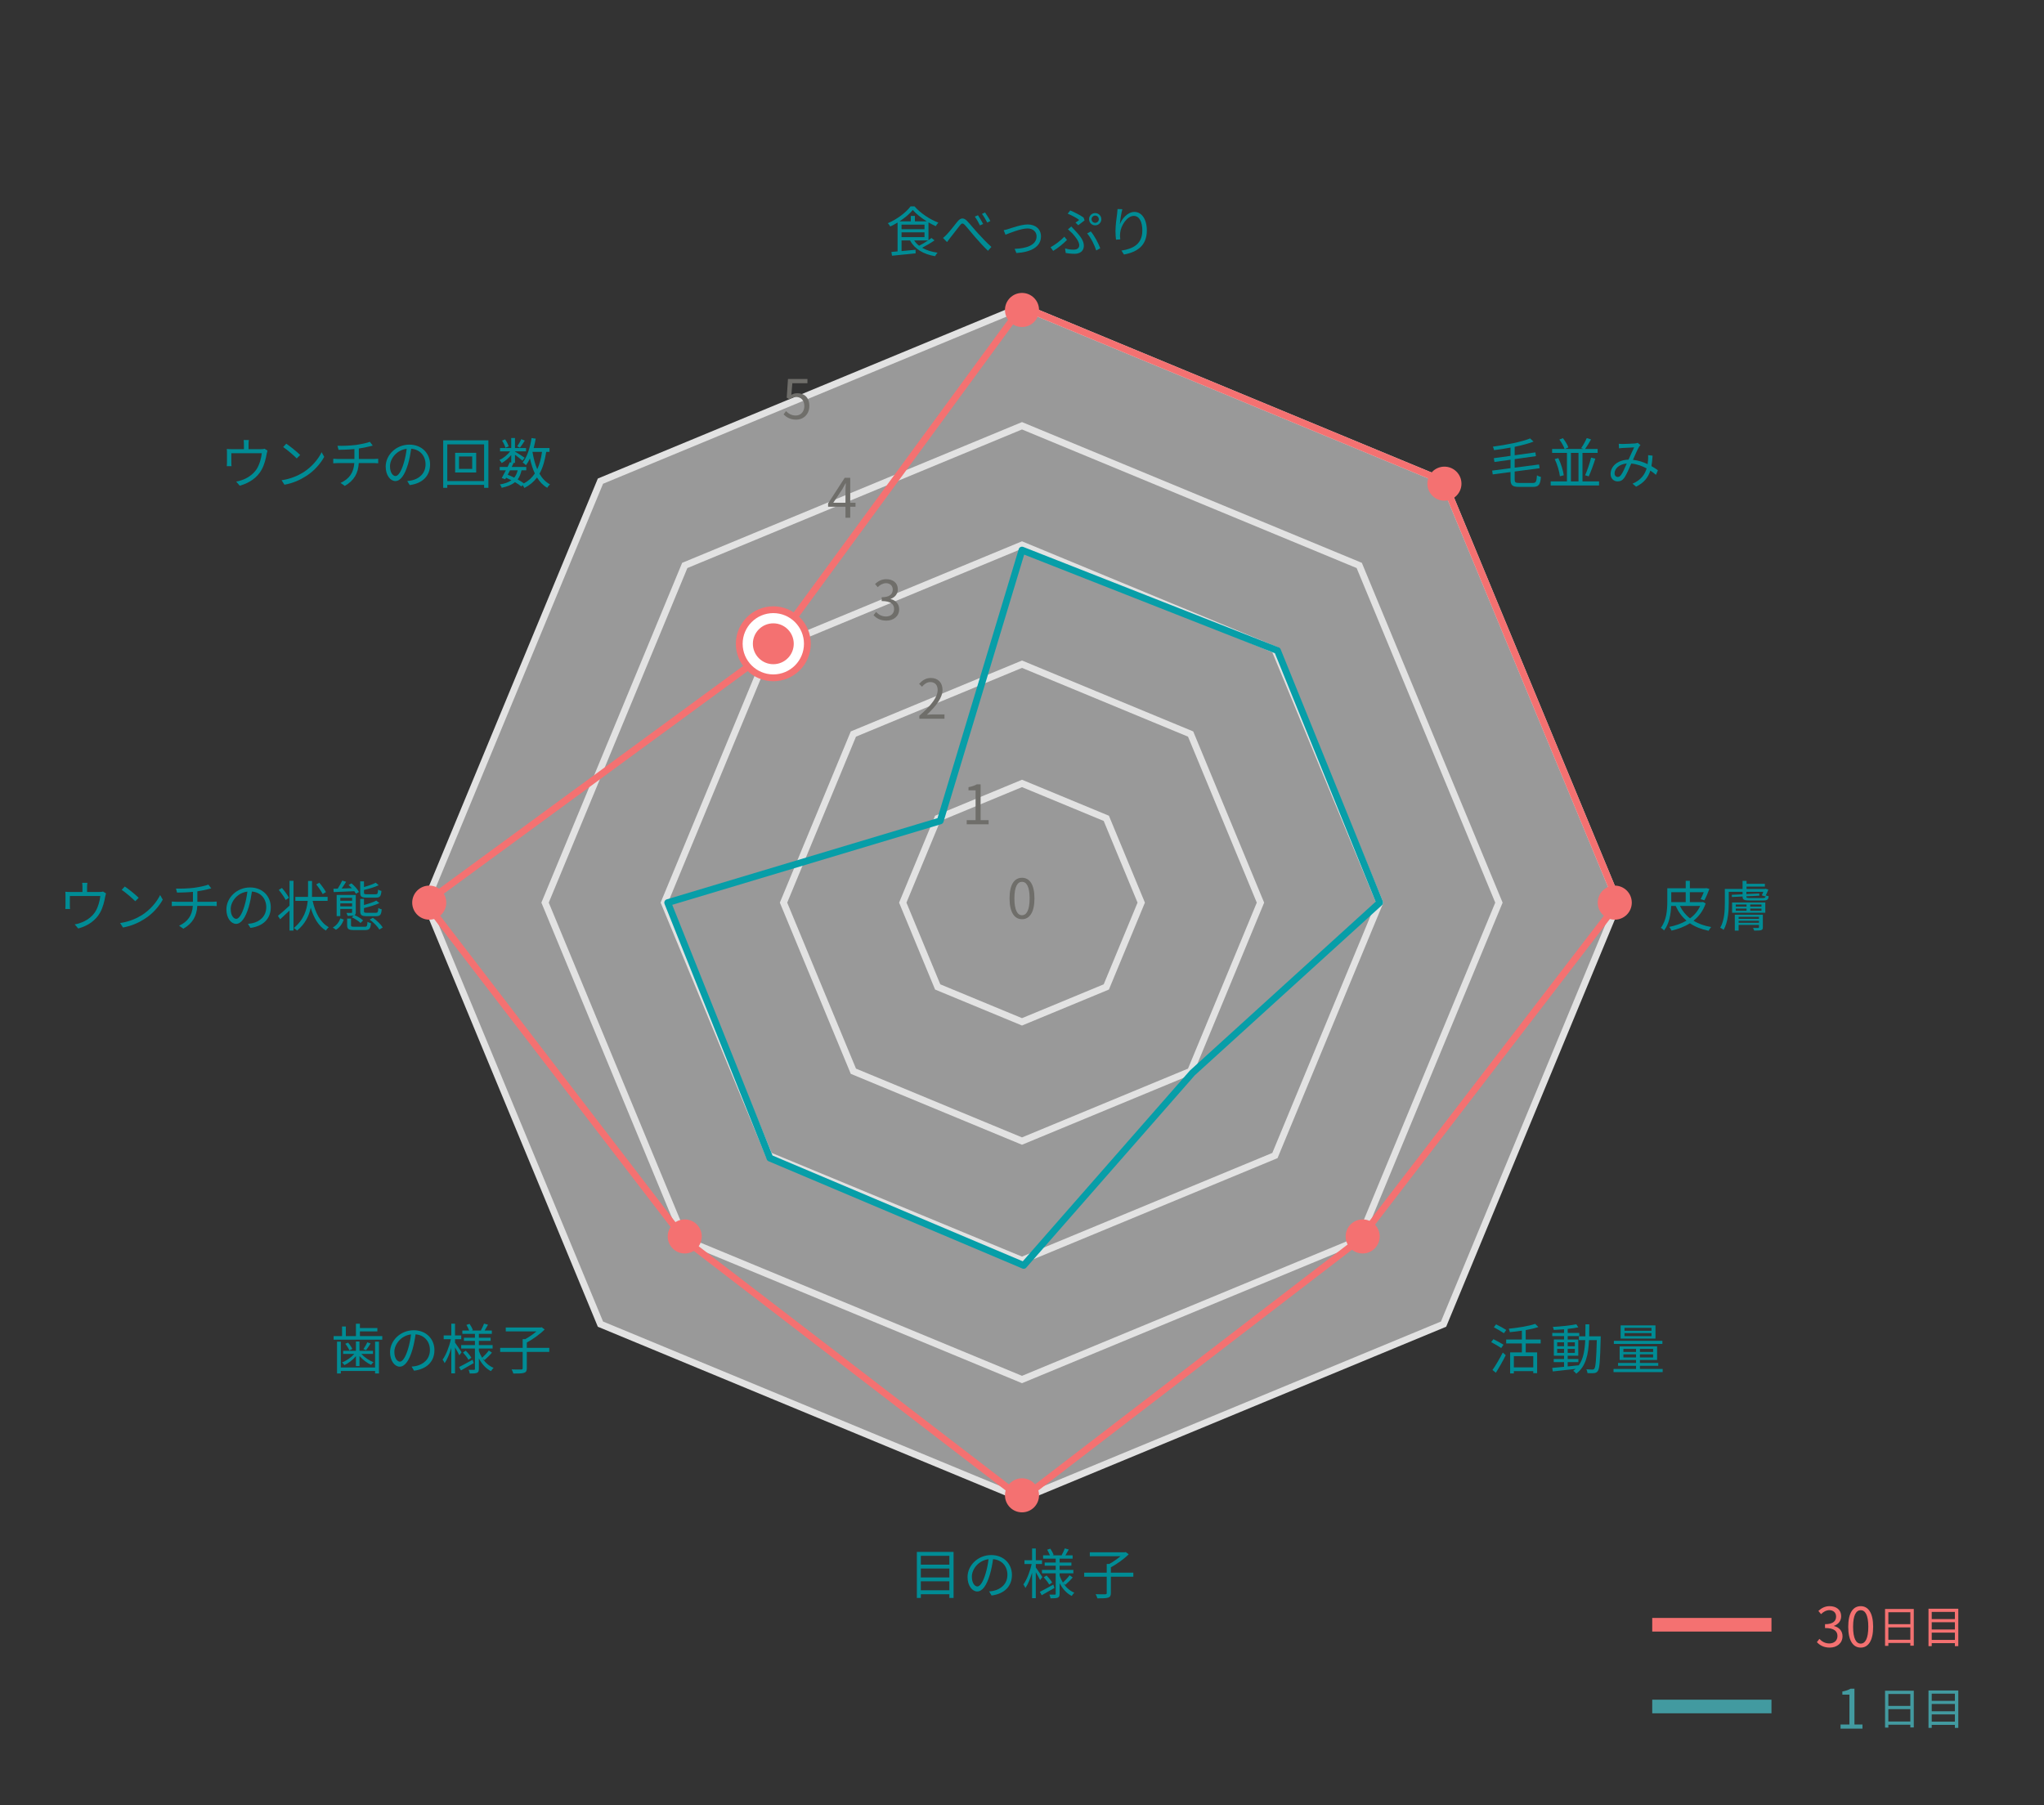 <?xml version="1.0" encoding="utf-8"?>
<!-- Generator: Adobe Illustrator 21.0.2, SVG Export Plug-In . SVG Version: 6.00 Build 0)  -->
<svg version="1.1" xmlns="http://www.w3.org/2000/svg" xmlns:xlink="http://www.w3.org/1999/xlink" x="0px" y="0px"
	 viewBox="0 0 600 530" style="enable-background:new 0 0 600 530;" xml:space="preserve">
<rect x="0" y="0" width="600" height="530" fill="#333333" stroke="none"/>
<style type="text/css">
	.st0{opacity:0.5;}
	.st1{fill:#FFFFFF;}
	.st2{fill:#E2E2E2;}
	.st3{fill:#f47171;}
	.st4{fill:#429AA0;}
	.st5{fill:#079ea8;}
	.st6{fill:#008c95;}
	.st7{fill:#6F6E6A;}
</style>
<g id="白透過">
	<g class="st0">
		<polygon class="st1" points="176.256,141.256 125,265 176.256,388.744 300,440 423.744,388.744 475,265 423.744,141.256 300,90 		
			"/>
	</g>
</g>
<g id="罫線">
	<g>
		<g>
			<path class="st2" d="M300,441.082l-0.383-0.158L175.49,389.51l-0.158-0.383L123.918,265l0.158-0.383l51.414-124.126L300,88.917
				l124.51,51.574L476.082,265l-0.158,0.383L424.51,389.51l-0.383,0.158L300,441.082z M177.021,387.979L300,438.918l122.979-50.939
				L473.918,265l-50.939-122.979L300,91.083l-122.979,50.939L126.082,265L177.021,387.979z"/>
		</g>
		<g>
			<path class="st2" d="M300,301.082l-25.515-10.567L263.918,265l10.567-25.514L300,228.917l25.515,10.569L336.082,265
				l-10.567,25.515L300,301.082z M276.017,288.983L300,298.918l23.983-9.935L333.918,265l-9.935-23.983L300,231.083l-23.983,9.934
				L266.082,265L276.017,288.983z"/>
		</g>
		<g>
			<path class="st2" d="M300,336.082l-50.263-20.819L228.918,265l20.819-50.263L300,193.917l50.263,20.82L371.082,265
				l-20.819,50.263L300,336.082z M251.269,313.731L300,333.918l48.731-20.187L368.918,265l-20.187-48.732L300,196.083
				l-48.731,20.185L231.082,265L251.269,313.731z"/>
		</g>
		<g>
			<path class="st2" d="M300,371.082l-0.383-0.158l-74.629-30.912l-0.158-0.383L193.918,265l0.158-0.383l30.912-74.628L300,158.917
				l75.012,31.071L406.082,265l-0.158,0.383l-30.912,74.629l-0.383,0.158L300,371.082z M226.52,338.48L300,368.918l73.48-30.438
				L403.918,265l-30.438-73.481L300,161.083l-73.48,30.437L196.082,265L226.52,338.48z"/>
		</g>
		<g>
			<path class="st2" d="M300,406.082l-0.383-0.158l-99.378-41.163l-0.158-0.383L158.918,265l0.158-0.383l41.163-99.378l0.383-0.158
				L300,123.917l99.761,41.322l0.158,0.383L441.082,265l-0.158,0.383l-41.163,99.378l-0.383,0.158L300,406.082z M201.771,363.229
				L300,403.918l98.229-40.688L438.918,265l-40.688-98.23L300,126.083l-98.229,40.688L161.082,265L201.771,363.229z"/>
		</g>
	</g>
</g>
<g id="凡例">
	<g>
		<rect x="485" y="475" class="st3" width="35" height="4"/>
	</g>
	<g>
		<path class="st3" d="M533.334,482.107l0.736-0.961c0.688,0.721,1.585,1.346,2.914,1.346c1.393,0,2.385-0.833,2.385-2.178
			c0-1.408-0.945-2.353-3.65-2.353v-1.12c2.418,0,3.25-0.977,3.25-2.241c0-1.137-0.769-1.856-1.984-1.89
			c-0.945,0.033-1.777,0.513-2.434,1.169l-0.784-0.929c0.88-0.816,1.921-1.408,3.281-1.408c1.969,0,3.409,1.057,3.409,2.945
			c0,1.425-0.848,2.369-2.097,2.833v0.064c1.393,0.319,2.497,1.376,2.497,2.978c0,2.096-1.681,3.345-3.762,3.345
			C535.255,483.708,534.103,482.939,533.334,482.107z"/>
		<path class="st3" d="M542.534,477.594c0-4.082,1.425-6.051,3.665-6.051c2.226,0,3.65,1.984,3.65,6.051
			c0,4.082-1.425,6.114-3.65,6.114C543.959,483.708,542.534,481.676,542.534,477.594z M548.425,477.594
			c0-3.426-0.896-4.866-2.226-4.866c-1.344,0-2.24,1.44-2.24,4.866c0,3.457,0.896,4.945,2.24,4.945
			C547.528,482.539,548.425,481.051,548.425,477.594z"/>
		<path class="st3" d="M561.777,472.375v10.777h-1.014v-0.793h-6.449v0.846h-0.975v-10.83H561.777z M554.314,473.324v3.51h6.449
			v-3.51H554.314z M560.764,481.41v-3.627h-6.449v3.627H560.764z"/>
		<path class="st3" d="M574.842,472.297v10.986h-1v-0.885h-6.8v0.885h-0.948v-10.986H574.842z M567.042,473.233v2.106h6.8v-2.106
			H567.042z M567.042,476.263v2.132h6.8v-2.132H567.042z M573.842,481.449v-2.131h-6.8v2.131H573.842z"/>
	</g>
	<g>
		<rect x="485" y="499" class="st4" width="35" height="4"/>
	</g>
	<g>
		<path class="st4" d="M540.279,506.283h2.608v-8.756h-2.081V496.6c1.041-0.191,1.793-0.465,2.434-0.832h1.12v10.516h2.353v1.217
			h-6.434V506.283z"/>
		<path class="st4" d="M561.777,496.375v10.777h-1.014v-0.793h-6.449v0.846h-0.975v-10.83H561.777z M554.314,497.324v3.51h6.449
			v-3.51H554.314z M560.764,505.41v-3.627h-6.449v3.627H560.764z"/>
		<path class="st4" d="M574.842,496.297v10.986h-1v-0.885h-6.8v0.885h-0.948v-10.986H574.842z M567.042,497.233v2.106h6.8v-2.106
			H567.042z M567.042,500.263v2.132h6.8v-2.132H567.042z M573.842,505.449v-2.131h-6.8v2.131H573.842z"/>
	</g>
</g>
<g id="_x31_days">
	<g>
		<path class="st5" d="M300.5,372.5c-0.131,0-0.264-0.025-0.39-0.079l-74.5-31.5c-0.246-0.104-0.439-0.302-0.539-0.55l-30-75
			c-0.104-0.261-0.094-0.553,0.028-0.806c0.122-0.252,0.344-0.442,0.613-0.523l79.485-23.845l23.845-78.986
			c0.08-0.268,0.27-0.489,0.521-0.611c0.252-0.121,0.543-0.132,0.803-0.031l75,29.5c0.255,0.101,0.458,0.301,0.561,0.555l30,74
			c0.157,0.388,0.056,0.833-0.254,1.115l-54.958,49.962l-49.463,56.457C301.058,372.381,300.782,372.5,300.5,372.5z
			 M226.773,339.241l73.45,31.057l49.024-55.957c0.024-0.028,0.051-0.056,0.079-0.081l54.484-49.53l-29.577-72.956l-73.591-28.946
			l-23.687,78.461c-0.097,0.321-0.349,0.572-0.67,0.669l-78.952,23.686L226.773,339.241z M276,241h0.01H276z"/>
	</g>
</g>
<g id="_x33_0days">
	<g>
		<path class="st3" d="M300,441.261l-99.793-76.651l-76.623-99.812l101.7-74.513l74.373-101.509l124.853,51.715l51.635,124.66
			l-76.535,99.642L300,441.261z M201.713,363.287L300,438.739l98.287-75.452l75.568-98.438l-50.877-122.828L300.343,91.224
			l-73.627,100.491l-0.125,0.091l-100.175,73.396L201.713,363.287z"/>
	</g>
</g>
<g id="text">
	<g>
		<path class="st6" d="M274.326,70.559c-1.072,0.769-2.449,1.569-3.65,2.177c1.232,0.72,2.77,1.201,4.53,1.457
			c-0.256,0.24-0.56,0.721-0.72,1.024c-3.441-0.592-5.986-2.081-7.348-4.625h-2.496v3.121l4.113-0.384l0.016,1.057
			c-2.497,0.272-5.105,0.528-6.931,0.688l-0.177-1.104c0.529-0.048,1.137-0.096,1.81-0.16V65.34
			c-0.688,0.432-1.425,0.816-2.146,1.153c-0.144-0.272-0.447-0.705-0.704-0.96c2.705-1.168,5.378-3.169,6.659-4.946h1.168
			c1.745,2.001,4.514,3.842,6.995,4.77c-0.272,0.288-0.56,0.72-0.769,1.041c-0.688-0.304-1.408-0.688-2.129-1.104v5.218
			c0.32-0.224,0.625-0.448,0.881-0.641L274.326,70.559z M272.021,64.972c-1.586-0.992-3.09-2.177-4.082-3.313
			c-0.881,1.072-2.289,2.273-3.874,3.313h3.298v-1.584h1.2v1.584H272.021z M264.643,67.293h6.738v-1.345h-6.738V67.293z
			 M264.643,69.614h6.738v-1.409h-6.738V69.614z M268.34,70.591c0.384,0.592,0.863,1.104,1.456,1.552
			c0.833-0.416,1.809-0.992,2.625-1.552H268.34z"/>
		<path class="st6" d="M277.953,68.798c0.848-0.848,2.192-2.657,3.105-3.762c0.912-1.088,1.776-1.232,2.816-0.176
			c0.929,0.96,2.178,2.545,3.201,3.633c0.961,1.057,2.514,2.721,3.938,4.002l-1.008,1.136c-1.201-1.136-2.657-2.769-3.746-4.001
			c-1.023-1.168-2.225-2.705-2.977-3.505c-0.672-0.721-0.977-0.625-1.505,0.048c-0.736,0.928-2.065,2.673-2.849,3.649
			c-0.336,0.416-0.689,0.928-0.945,1.249l-1.168-1.216C277.201,69.566,277.537,69.246,277.953,68.798z M288.598,65.757l-0.945,0.416
			c-0.4-0.833-0.96-1.841-1.504-2.577l0.928-0.4C287.477,63.788,288.213,64.988,288.598,65.757z M290.71,64.892l-0.913,0.448
			c-0.432-0.848-1.008-1.825-1.552-2.545l0.896-0.416C289.558,62.939,290.342,64.14,290.71,64.892z"/>
		<path class="st6" d="M296.098,67.197c1.137-0.352,3.729-1.296,5.602-1.296c2.242,0,3.874,1.344,3.874,3.505
			c0,3.057-2.944,4.626-7.219,4.882l-0.513-1.232c3.426-0.112,6.436-1.072,6.436-3.666c0-1.345-1.057-2.321-2.674-2.321
			c-1.969,0-5.426,1.44-6.45,1.841l-0.528-1.329C295.09,67.501,295.617,67.357,296.098,67.197z"/>
		<path class="st6" d="M309.152,73.664l-0.768-1.073c1.312-0.704,3.152-2.113,4.049-3.105l0.769,0.96
			C312.273,71.407,310.689,72.751,309.152,73.664z M312.643,72.928c0.815,0.24,1.568,0.368,2.561,0.368
			c0.736,0,1.601-0.288,1.601-1.312c0-1.073-1.169-2.529-2.033-3.474c-0.353-0.352-0.832-0.8-1.28-1.185l0.977-0.832
			c0.384,0.4,0.784,0.832,1.152,1.232c1.488,1.553,2.529,2.961,2.529,4.386c0,1.953-1.585,2.401-2.737,2.401
			c-1.009,0-1.873-0.112-2.577-0.24L312.643,72.928z M315.699,65.356c0.416-0.256,0.864-0.592,1.088-0.784
			c-0.688-0.561-2.16-1.345-3.377-1.841l0.752-0.944c1.217,0.512,2.961,1.376,3.906,2.081l0.304,0.833
			c-0.384,0.32-1.28,1.008-1.856,1.425L315.699,65.356z M321.781,73.536c-0.447-1.504-1.568-3.761-2.656-5.01l1.072-0.576
			c1.088,1.28,2.272,3.537,2.769,4.946L321.781,73.536z M321.478,62.555c0.992,0,1.809,0.8,1.809,1.809
			c0,0.992-0.816,1.792-1.809,1.792c-0.993,0-1.793-0.8-1.793-1.792C319.685,63.355,320.484,62.555,321.478,62.555z M321.478,65.42
			c0.593,0,1.072-0.48,1.072-1.056c0-0.592-0.479-1.073-1.072-1.073c-0.576,0-1.057,0.48-1.057,1.073
			C320.421,64.94,320.901,65.42,321.478,65.42z"/>
		<path class="st6" d="M329.458,61.419c-0.336,1.168-0.64,3.297-0.736,4.402c0.624-1.633,2.289-3.602,4.29-3.602
			c2.112,0,3.634,2.113,3.634,5.442c0,4.401-2.77,6.338-6.707,7.059l-0.753-1.152c3.441-0.528,6.131-1.905,6.131-5.891
			c0-2.497-0.832-4.29-2.513-4.29c-1.969,0-3.794,2.865-3.985,4.946c-0.08,0.608-0.08,1.153,0.031,1.937l-1.248,0.096
			c-0.08-0.592-0.16-1.489-0.16-2.513c0-1.504,0.288-3.842,0.48-5.122c0.064-0.496,0.111-0.977,0.128-1.36L329.458,61.419z"/>
	</g>
	<g>
		<path class="st6" d="M78.518,132.284c-0.08,0.24-0.176,0.656-0.24,0.96c-0.208,1.28-0.672,3.281-1.568,4.802
			c-1.201,2.113-3.41,3.746-6.339,4.546l-1.04-1.201c0.544-0.08,1.152-0.256,1.664-0.448c1.602-0.512,3.361-1.696,4.338-3.217
			c0.865-1.36,1.377-3.297,1.521-4.674h-8.948v2.865c0,0.288,0.017,0.705,0.063,0.944h-1.393c0.033-0.272,0.049-0.704,0.049-1.008
			v-2.817c0-0.336,0-0.88-0.049-1.232c0.465,0.048,0.93,0.064,1.489,0.064h3.538v-1.488c0-0.336-0.017-0.705-0.08-1.201h1.536
			c-0.08,0.496-0.097,0.864-0.097,1.201v1.488h3.586c0.592,0,0.896-0.048,1.104-0.128L78.518,132.284z"/>
		<path class="st6" d="M89.06,138.655c2.465-1.553,4.417-3.922,5.347-5.891l0.768,1.361c-1.104,2-2.961,4.178-5.378,5.682
			c-1.601,1.024-3.618,2.001-6.29,2.497l-0.85-1.312C85.458,140.575,87.539,139.599,89.06,138.655z M88.115,133.581l-1.009,1.008
			c-0.8-0.832-2.801-2.545-3.985-3.345l0.912-0.977C85.17,131.02,87.219,132.684,88.115,133.581z"/>
		<path class="st6" d="M109.75,134.749c0.352,0,0.928-0.032,1.264-0.064v1.329c-0.352-0.032-0.832-0.064-1.232-0.064h-4.466
			c-0.176,2.993-1.345,5.106-4.098,6.707l-1.249-0.88c2.514-1.168,3.842-2.961,4.034-5.826h-4.754c-0.513,0-1.057,0.032-1.425,0.064
			v-1.329c0.353,0.032,0.912,0.064,1.393,0.064h4.818v-2.913c-1.617,0.16-3.426,0.208-4.658,0.224l-0.32-1.185
			c1.217,0.048,3.65-0.016,5.379-0.24c1.456-0.208,3.345-0.592,4.129-0.928l0.849,1.104l-0.912,0.24
			c-0.784,0.208-2.017,0.448-3.169,0.624v3.073H109.75z"/>
		<path class="st6" d="M119.539,141.216c0.496-0.032,0.977-0.112,1.36-0.192c2.032-0.448,4.018-1.953,4.018-4.69
			c0-2.401-1.521-4.37-4.21-4.594c-0.207,1.473-0.512,3.073-0.943,4.562c-0.977,3.249-2.242,4.93-3.715,4.93
			c-1.408,0-2.832-1.632-2.832-4.242c0-3.441,3.072-6.45,6.946-6.45c3.714,0,6.083,2.625,6.083,5.826c0,3.33-2.193,5.554-5.971,6.05
			L119.539,141.216z M118.498,136.03c0.4-1.312,0.705-2.817,0.881-4.274c-3.041,0.384-4.898,2.993-4.898,5.122
			c0,2.001,0.929,2.881,1.617,2.881C116.802,139.759,117.682,138.703,118.498,136.03z"/>
		<path class="st6" d="M143.365,129.275v13.941h-1.264v-0.864h-10.805v0.864h-1.201v-13.941H143.365z M142.102,141.231v-10.772
			h-10.805v10.772H142.102z M139.78,132.94v5.778h-6.179v-5.778H139.78z M138.611,134.013h-3.873v3.649h3.873V134.013z"/>
		<path class="st6" d="M160.342,132.652c-0.4,2.593-1.008,4.706-1.984,6.418c0.8,1.376,1.809,2.465,3.089,3.137
			c-0.272,0.224-0.656,0.688-0.816,1.008c-1.232-0.72-2.209-1.745-2.993-3.025c-0.944,1.249-2.145,2.273-3.713,3.073
			c-0.097-0.208-0.305-0.561-0.513-0.833l-0.368,0.384c-0.496-0.4-1.137-0.833-1.873-1.265c-0.928,0.769-2.193,1.296-3.905,1.665
			c-0.08-0.32-0.32-0.752-0.544-0.976c1.473-0.256,2.593-0.656,3.409-1.249c-0.513-0.256-1.04-0.512-1.569-0.736l-0.256,0.448
			l-1.024-0.368c0.353-0.608,0.784-1.425,1.217-2.257h-1.809v-0.993h2.305c0.24-0.48,0.464-0.944,0.656-1.376l0.416,0.096v-2.209
			c-0.8,0.944-1.825,1.825-2.801,2.353c-0.144-0.272-0.433-0.688-0.656-0.896c1.136-0.512,2.353-1.504,3.138-2.545h-2.962v-0.977
			h3.281v-2.929h1.104v2.929h3.25v0.977h-3.25v0.08c0.688,0.4,2.417,1.488,2.85,1.809l-0.656,0.848
			c-0.416-0.384-1.425-1.152-2.193-1.729v2.385h-0.688l0.271,0.064c-0.176,0.353-0.352,0.736-0.545,1.121h4.274v0.993h-1.393
			c-0.224,1.072-0.593,1.953-1.136,2.673c0.703,0.384,1.344,0.8,1.84,1.168c1.361-0.752,2.417-1.713,3.201-2.913
			c-0.607-1.296-1.072-2.785-1.44-4.418c-0.336,0.752-0.736,1.425-1.169,2.001c-0.176-0.224-0.688-0.625-0.96-0.816
			c1.345-1.681,2.177-4.354,2.609-7.171l1.216,0.176c-0.16,0.944-0.367,1.873-0.592,2.753h4.643v1.121H160.342z M148.369,131.452
			c-0.145-0.56-0.561-1.44-0.992-2.097l0.896-0.368c0.447,0.64,0.88,1.489,1.04,2.049L148.369,131.452z M149.713,138.079
			c-0.224,0.448-0.463,0.88-0.672,1.296c0.641,0.256,1.281,0.544,1.904,0.848c0.48-0.576,0.801-1.28,1.01-2.145H149.713z
			 M154.051,129.355c-0.464,0.736-1.008,1.537-1.424,2.065l-0.801-0.384c0.385-0.56,0.929-1.489,1.185-2.113L154.051,129.355z
			 M156.309,132.7c0.304,1.841,0.752,3.569,1.393,5.058c0.688-1.425,1.12-3.121,1.408-5.106h-2.785L156.309,132.7z"/>
	</g>
	<g>
		<path class="st6" d="M112.215,392.252v1.057H97.937v-1.057h2.465v-2.816h1.12v2.816h2.961v-3.633h1.169v1.264h5.122v0.992h-5.122
			v1.377H112.215z M110.102,393.885h1.137v9.348h-1.137v-0.736h-10.053v0.736h-1.12v-9.348h1.12v7.587h10.053V393.885z
			 M104.482,398.158c-0.928,1.089-2.209,2.081-3.393,2.625c-0.16-0.24-0.448-0.607-0.688-0.8c1.28-0.48,2.688-1.457,3.602-2.497
			h-3.281v-0.912h3.761v-2.737h1.041v2.737h3.97v0.912h-3.425c0.912,1.008,2.32,1.969,3.568,2.433
			c-0.24,0.192-0.544,0.561-0.704,0.784c-1.152-0.527-2.465-1.521-3.409-2.593v2.945h-1.041V398.158z M102.178,394.173
			c0.496,0.56,1.009,1.345,1.249,1.856l-0.864,0.416c-0.225-0.544-0.721-1.344-1.201-1.937L102.178,394.173z M108.789,394.413
			c-0.433,0.72-0.929,1.473-1.345,1.985l-0.769-0.32c0.385-0.545,0.896-1.409,1.152-2.002L108.789,394.413z"/>
		<path class="st6" d="M120.819,401.216c0.496-0.032,0.976-0.112,1.36-0.192c2.033-0.448,4.018-1.953,4.018-4.689
			c0-2.401-1.521-4.37-4.209-4.594c-0.209,1.473-0.513,3.072-0.945,4.562c-0.977,3.249-2.24,4.93-3.713,4.93
			c-1.408,0-2.834-1.632-2.834-4.241c0-3.441,3.074-6.451,6.947-6.451c3.713,0,6.082,2.625,6.082,5.826
			c0,3.33-2.192,5.555-5.97,6.051L120.819,401.216z M119.779,396.029c0.399-1.312,0.703-2.816,0.88-4.273
			c-3.042,0.385-4.897,2.993-4.897,5.122c0,2.001,0.928,2.882,1.616,2.882C118.082,399.76,118.963,398.703,119.779,396.029z"/>
		<path class="st6" d="M134.834,397.887c-0.225-0.513-0.784-1.505-1.265-2.305v7.619h-1.089v-7.476
			c-0.527,1.745-1.216,3.425-1.952,4.466c-0.128-0.305-0.416-0.752-0.608-1.024c0.992-1.329,1.969-3.825,2.434-6.003h-2.113v-1.104
			h2.24v-3.458h1.089v3.458h1.825v1.104h-1.825v1.009c0.448,0.593,1.649,2.401,1.921,2.833L134.834,397.887z M139.044,400.191
			c-1.28,0.752-2.642,1.537-3.729,2.145l-0.561-0.992c1.009-0.512,2.514-1.328,3.97-2.129L139.044,400.191z M141.717,398.91
			c0.801,1.201,1.873,2.146,3.17,2.674c-0.24,0.225-0.593,0.656-0.77,0.961c-1.504-0.753-2.688-2.098-3.553-3.746v3.09
			c0,0.64-0.128,0.959-0.528,1.152c-0.433,0.191-1.152,0.207-2.146,0.207c-0.047-0.304-0.176-0.8-0.336-1.088
			c0.705,0.016,1.393,0.016,1.602,0c0.207,0,0.256-0.064,0.256-0.271v-5.987h-4.033v-1.009h4.033v-1.232h-3.233v-0.928h3.233v-1.137
			h-3.697v-0.977h2c-0.176-0.496-0.512-1.137-0.8-1.648l0.929-0.305c0.384,0.561,0.8,1.346,0.96,1.842l-0.288,0.111h2.785
			l-0.145-0.048c0.32-0.544,0.721-1.409,0.929-1.985l1.169,0.337c-0.336,0.593-0.688,1.216-0.992,1.696h2.112v0.977h-3.81v1.137
			h3.457v0.928h-3.457v1.232h4.033v1.009h-4.033v0.641c0.24,0.752,0.576,1.44,0.961,2.081c0.64-0.576,1.488-1.489,1.969-2.146
			l0.912,0.641c-0.656,0.784-1.521,1.601-2.178,2.177L141.717,398.91z M136.723,396.542c0.625,0.624,1.328,1.488,1.648,2.064
			l-0.863,0.608c-0.305-0.592-0.993-1.488-1.602-2.145L136.723,396.542z"/>
		<path class="st6" d="M161.238,396.895h-6.595v4.785c0,0.801-0.208,1.168-0.8,1.361c-0.593,0.191-1.633,0.224-3.154,0.207
			c-0.096-0.336-0.304-0.88-0.512-1.216c1.28,0.048,2.465,0.048,2.801,0.032c0.353-0.017,0.448-0.097,0.448-0.385v-4.785h-6.61
			v-1.186h6.61v-2.561h0.753c1.137-0.624,2.369-1.473,3.297-2.273h-9.012v-1.152h10.26l0.289-0.063l0.863,0.656
			c-1.359,1.376-3.457,2.865-5.233,3.825v1.568h6.595V396.895z"/>
	</g>
	<g>
		<path class="st6" d="M31.117,262.284c-0.08,0.24-0.176,0.656-0.24,0.96c-0.207,1.28-0.672,3.281-1.568,4.802
			c-1.2,2.112-3.409,3.745-6.338,4.545l-1.041-1.2c0.545-0.08,1.152-0.256,1.665-0.448c1.601-0.512,3.361-1.696,4.338-3.217
			c0.864-1.361,1.376-3.298,1.521-4.674h-8.947v2.865c0,0.288,0.016,0.705,0.063,0.944h-1.393c0.032-0.271,0.048-0.703,0.048-1.008
			v-2.817c0-0.336,0-0.88-0.048-1.232c0.464,0.048,0.929,0.064,1.489,0.064h3.537v-1.488c0-0.336-0.016-0.705-0.08-1.201h1.537
			c-0.08,0.496-0.097,0.864-0.097,1.201v1.488h3.585c0.593,0,0.896-0.048,1.105-0.128L31.117,262.284z"/>
		<path class="st6" d="M41.66,268.654c2.465-1.553,4.417-3.921,5.346-5.89l0.768,1.361c-1.104,2-2.961,4.178-5.377,5.682
			c-1.602,1.025-3.618,2.002-6.291,2.498l-0.849-1.312C38.059,270.575,40.139,269.6,41.66,268.654z M40.715,263.581l-1.008,1.008
			c-0.801-0.832-2.801-2.545-3.986-3.345l0.912-0.977C37.77,261.02,39.818,262.684,40.715,263.581z"/>
		<path class="st6" d="M62.35,264.749c0.352,0,0.928-0.032,1.264-0.064v1.329c-0.352-0.032-0.832-0.064-1.232-0.064h-4.465
			c-0.176,2.994-1.345,5.106-4.098,6.707l-1.249-0.881c2.513-1.168,3.842-2.961,4.034-5.826H51.85c-0.513,0-1.057,0.032-1.425,0.064
			v-1.329c0.353,0.032,0.912,0.064,1.393,0.064h4.817v-2.913c-1.616,0.16-3.426,0.208-4.658,0.224l-0.319-1.185
			c1.216,0.048,3.649-0.016,5.378-0.24c1.457-0.208,3.346-0.592,4.13-0.928l0.849,1.104l-0.912,0.24
			c-0.785,0.208-2.018,0.448-3.17,0.624v3.073H62.35z"/>
		<path class="st6" d="M72.779,271.216c0.496-0.032,0.977-0.112,1.36-0.192c2.032-0.448,4.018-1.953,4.018-4.689
			c0-2.401-1.521-4.37-4.21-4.594c-0.207,1.473-0.512,3.073-0.943,4.562c-0.977,3.249-2.242,4.93-3.715,4.93
			c-1.408,0-2.832-1.632-2.832-4.241c0-3.441,3.072-6.451,6.946-6.451c3.714,0,6.083,2.625,6.083,5.826
			c0,3.33-2.193,5.555-5.971,6.051L72.779,271.216z M71.738,266.029c0.4-1.312,0.705-2.817,0.881-4.273
			c-3.041,0.384-4.898,2.993-4.898,5.122c0,2.001,0.929,2.882,1.617,2.882C70.042,269.76,70.922,268.703,71.738,266.029z"/>
		<path class="st6" d="M84.986,258.586h1.168v14.615h-1.168v-5.875c-0.945,0.912-1.922,1.824-2.738,2.561l-0.672-1.008
			c0.849-0.688,2.177-1.824,3.41-2.993V258.586z M83.85,264.221c-0.385-0.8-1.266-2.049-2.018-2.961l0.929-0.576
			c0.769,0.896,1.665,2.113,2.065,2.897L83.85,264.221z M91.772,264.477c0.769,3.49,2.257,6.371,4.737,7.731
			c-0.287,0.24-0.672,0.673-0.863,0.993c-2.146-1.329-3.555-3.715-4.435-6.724c-0.479,2.369-1.601,4.738-4.001,6.724
			c-0.24-0.257-0.641-0.545-0.961-0.753c2.93-2.401,3.826-5.347,4.082-7.971h-3.634v-1.168h3.714
			c0.016-0.336,0.016-0.656,0.016-0.977v-3.697h1.168v3.697c0,0.32,0,0.64-0.016,0.977h4.594v1.168H91.772z M94.733,262.492
			c-0.384-0.736-1.185-1.937-1.905-2.833l0.896-0.512c0.721,0.848,1.569,2.017,1.953,2.753L94.733,262.492z"/>
		<path class="st6" d="M97.688,272.305c1.104-0.593,1.856-1.633,2.225-2.689l1.009,0.368c-0.433,1.152-1.104,2.288-2.305,2.978
			L97.688,272.305z M97.881,260.923l1.264-0.032c0.48-0.736,0.992-1.681,1.312-2.369l1.152,0.352c-0.4,0.641-0.88,1.377-1.312,1.985
			l2.994-0.096c-0.305-0.336-0.641-0.672-0.961-0.96l0.849-0.464c0.864,0.72,1.809,1.777,2.208,2.529l-0.896,0.528
			c-0.128-0.224-0.288-0.48-0.48-0.752c-2.225,0.096-4.466,0.192-6.066,0.256L97.881,260.923z M103.835,268.75
			c-0.384,0.129-0.96,0.129-1.793,0.129c-0.063-0.272-0.224-0.608-0.353-0.865c0.656,0.017,1.249,0.017,1.425,0
			c0.192,0,0.24-0.047,0.24-0.223v-0.945h-3.458v2.113h-1.072v-6.227h5.619v5.059c0,0.479-0.08,0.72-0.369,0.863
			c0.913,0.416,1.985,1.041,2.514,1.568l-0.752,0.753c-0.529-0.544-1.633-1.249-2.562-1.681L103.835,268.75z M99.896,263.581v0.864
			h3.458v-0.864H99.896z M103.354,266.094v-0.88h-3.458v0.88H103.354z M107.02,272.08c0.689,0,0.785-0.176,0.849-1.44
			c0.257,0.159,0.721,0.319,1.024,0.384c-0.128,1.665-0.48,2.033-1.76,2.033h-3.17c-1.648,0-2.064-0.288-2.064-1.425v-1.952h1.137
			v1.936c0,0.4,0.159,0.465,1.023,0.465H107.02z M107.612,263.533c-1.489,0-1.872-0.304-1.872-1.457v-3.33h1.104v1.665
			c1.297-0.352,2.657-0.816,3.441-1.264l0.881,0.736c-1.169,0.576-2.834,1.056-4.322,1.393v0.784c0,0.416,0.112,0.48,0.865,0.48
			h2.545c0.576,0,0.656-0.176,0.736-1.36c0.24,0.16,0.672,0.32,0.976,0.384c-0.128,1.568-0.448,1.969-1.616,1.969H107.612z
			 M107.612,268.975c-1.489,0-1.872-0.32-1.872-1.488v-3.585h1.104v1.792c1.361-0.368,2.785-0.832,3.617-1.296l0.896,0.736
			c-1.217,0.576-2.961,1.088-4.514,1.457v0.896c0,0.416,0.112,0.496,0.881,0.496h2.576c0.576,0,0.689-0.191,0.753-1.408
			c0.256,0.176,0.688,0.32,0.992,0.384c-0.128,1.601-0.448,2.017-1.632,2.017H107.612z M109.453,269.439
			c1.137,0.783,2.354,1.952,2.896,2.849l-1.008,0.624c-0.48-0.896-1.681-2.113-2.817-2.929L109.453,269.439z"/>
	</g>
	<g>
		<path class="st6" d="M449.934,141.792c0.943,0,1.104-0.416,1.232-2.257c0.304,0.224,0.8,0.4,1.168,0.496
			c-0.208,2.209-0.607,2.913-2.369,2.913h-4.081c-1.921,0-2.481-0.464-2.481-2.225v-2.129l-5.218,0.688l-0.177-1.121l5.395-0.704
			v-2.481l-4.722,0.656l-0.177-1.121l4.898-0.672v-2.433c-1.616,0.304-3.266,0.56-4.834,0.752c-0.048-0.289-0.224-0.769-0.352-1.024
			c3.953-0.528,8.467-1.393,10.932-2.417l1.009,0.928c-1.521,0.608-3.474,1.104-5.538,1.537v2.481l6.082-0.848l0.16,1.104
			l-6.242,0.88v2.497l7.154-0.928l0.16,1.104l-7.314,0.96v2.321c0,0.848,0.208,1.041,1.328,1.041H449.934z"/>
		<path class="st6" d="M469.39,141.328v1.201h-14.197v-1.201h4.77v-8.371h-4.354v-1.153h3.665c-0.256-0.768-0.912-1.937-1.536-2.753
			l1.04-0.416c0.672,0.848,1.345,1.953,1.602,2.721l-1.01,0.448h5.427l-0.656-0.24c0.561-0.8,1.249-2.049,1.633-2.945l1.265,0.384
			c-0.528,0.96-1.185,2.033-1.745,2.801h3.682v1.153h-4.45v8.371H469.39z M457.434,134.493c0.783,1.584,1.408,3.665,1.6,5.042
			l-1.136,0.288c-0.144-1.376-0.769-3.458-1.521-5.042L457.434,134.493z M461.131,141.328h2.225v-8.371h-2.225V141.328z
			 M465.292,139.535c0.624-1.361,1.377-3.602,1.761-5.186l1.248,0.304c-0.543,1.745-1.312,3.842-1.936,5.202L465.292,139.535z"/>
		<path class="st6" d="M486.094,139.407c-0.48-0.416-1.04-0.848-1.648-1.249c-0.656,2.065-1.873,3.57-4.178,4.722l-1.057-0.88
			c2.514-1.057,3.634-2.753,4.146-4.482c-1.328-0.72-2.865-1.28-4.514-1.424c-0.608,1.393-1.393,3.249-2.001,4.129
			c-0.56,0.8-1.184,1.104-2,1.104c-1.169,0-2.065-0.848-2.065-2.177c0-2.337,2.161-4.13,5.267-4.21
			c0.576-1.248,1.152-2.609,1.648-3.601c-0.624,0.048-2.545,0.128-3.281,0.176c-0.353,0.016-0.801,0.048-1.169,0.112l-0.063-1.345
			c0.4,0.048,0.864,0.064,1.2,0.064c0.832,0,2.913-0.112,3.586-0.16c0.288-0.032,0.56-0.096,0.768-0.176l0.816,0.656
			c-0.16,0.176-0.304,0.32-0.416,0.528c-0.448,0.704-1.12,2.321-1.793,3.81c1.585,0.16,3.042,0.656,4.306,1.264
			c0.064-0.4,0.097-0.8,0.129-1.185c0.031-0.432,0.048-0.944,0.016-1.457l1.312,0.144c-0.064,1.137-0.16,2.145-0.336,3.073
			c0.752,0.417,1.393,0.849,1.904,1.217L486.094,139.407z M477.515,136.078c-2.273,0.192-3.569,1.553-3.569,2.897
			c0,0.672,0.448,1.057,0.912,1.057c0.368,0,0.624-0.128,0.96-0.56C476.378,138.75,476.971,137.31,477.515,136.078z"/>
	</g>
	<g>
		<path class="st6" d="M440.666,395.758c-0.656-0.449-1.969-1.217-2.945-1.729l0.656-0.865c0.928,0.465,2.256,1.169,2.961,1.617
			L440.666,395.758z M438.104,402.208c0.864-1.2,2.097-3.313,3.025-5.122l0.864,0.784c-0.832,1.681-1.953,3.665-2.897,5.138
			L438.104,402.208z M441.466,391.42c-0.656-0.465-1.985-1.232-2.962-1.761l0.656-0.849c0.977,0.465,2.322,1.201,2.994,1.648
			L441.466,391.42z M447.868,394.413v2.625h3.346v6.099h-1.137v-0.592h-5.698v0.672h-1.088v-6.179h3.441v-2.625h-4.61v-1.153h4.61
			v-2.592c-1.169,0.176-2.385,0.319-3.521,0.432c-0.049-0.288-0.209-0.736-0.32-1.008c2.753-0.289,5.971-0.785,7.747-1.426
			l0.944,0.93c-1.041,0.352-2.337,0.656-3.714,0.896v2.769h4.386v1.153H447.868z M450.077,398.143h-5.698v3.297h5.698V398.143z"/>
		<path class="st6" d="M469.886,392.316c0,0-0.016,0.447-0.016,0.607c-0.177,6.707-0.32,8.932-0.864,9.604
			c-0.272,0.416-0.592,0.544-1.072,0.593c-0.449,0.063-1.201,0.047-1.938,0c-0.031-0.32-0.16-0.816-0.336-1.121
			c0.769,0.064,1.473,0.08,1.777,0.08c0.271,0,0.416-0.048,0.576-0.256c0.367-0.465,0.56-2.577,0.72-8.388h-2.289
			c-0.192,4.258-0.929,7.747-3.745,9.86c-0.176-0.256-0.592-0.656-0.881-0.849c0.256-0.177,0.48-0.368,0.705-0.56
			c-2.434,0.287-4.914,0.56-6.707,0.752l-0.176-1.041c0.96-0.08,2.16-0.191,3.473-0.32v-1.376h-3.025v-0.913h3.025v-0.977h-2.992
			v-4.754h2.992v-1.008h-3.457v-0.928h3.457v-1.057c-1.023,0.08-2.064,0.144-3.009,0.176c-0.048-0.256-0.16-0.641-0.288-0.881
			c2.369-0.127,5.25-0.416,6.898-0.783l0.592,0.912c-0.863,0.191-1.952,0.336-3.121,0.464v1.169h3.395v0.928h-3.395v1.008h3.105
			v4.754h-3.105v0.977h3.138v0.913h-3.138v1.265c1.041-0.096,2.129-0.209,3.201-0.336v0.08c1.393-1.889,1.81-4.467,1.953-7.476
			h-1.873v-1.12h1.905c0.032-1.121,0.032-2.289,0.032-3.506h1.12c0,1.201,0,2.385-0.032,3.506H469.886z M457.097,395.229h2.017
			v-1.153h-2.017V395.229z M459.113,397.182v-1.168h-2.017v1.168H459.113z M460.186,394.076v1.153h2.098v-1.153H460.186z
			 M462.283,396.014h-2.098v1.168h2.098V396.014z"/>
		<path class="st6" d="M488.062,401.904v0.928h-14.421v-0.928h6.61v-0.929h-5.282v-0.833h5.282v-0.88h-4.818v-3.985h10.997v3.985
			h-5.042v0.88h5.378v0.833h-5.378v0.929H488.062z M487.982,394.557h-14.246v-0.912h14.246V394.557z M485.949,392.988h-10.229
			v-3.873h10.229V392.988z M476.537,396.91h3.714v-0.896h-3.714V396.91z M480.251,398.526v-0.912h-3.714v0.912H480.251z
			 M484.78,389.835h-7.923v0.864h7.923V389.835z M484.78,391.388h-7.923v0.88h7.923V391.388z M485.261,396.014h-3.873v0.896h3.873
			V396.014z M485.261,397.614h-3.873v0.912h3.873V397.614z"/>
	</g>
	<g>
		<path class="st6" d="M500.686,265.245c-0.752,2.161-2.001,3.825-3.569,5.058c1.44,0.896,3.185,1.521,5.187,1.857
			c-0.257,0.271-0.593,0.768-0.753,1.104c-2.146-0.448-3.985-1.169-5.49-2.209c-1.601,1.024-3.441,1.696-5.394,2.161
			c-0.129-0.32-0.449-0.832-0.689-1.089c1.857-0.368,3.586-0.976,5.091-1.841c-1.36-1.137-2.401-2.576-3.186-4.322h-1.329
			c-0.096,2.322-0.527,5.187-2.08,7.203c-0.192-0.24-0.672-0.64-0.944-0.783c1.696-2.226,1.889-5.363,1.889-7.684v-3.922h5.41
			v-2.193h1.216v2.193h4.61l0.224-0.048l0.896,0.24c-0.447,1.2-0.992,2.513-1.473,3.345l-1.088-0.336
			c0.288-0.528,0.608-1.297,0.912-2.049h-4.082v2.913h3.635l0.224-0.048L500.686,265.245z M490.586,264.845h4.241v-2.913h-4.241
			v2.785V264.845z M493.131,265.965c0.704,1.441,1.696,2.689,2.961,3.65c1.28-0.929,2.305-2.129,2.977-3.65H493.131z"/>
		<path class="st6" d="M519.086,261.164c-0.225,0.592-0.496,1.216-0.769,1.713c0.24,0.096,0.608,0.192,0.864,0.224
			c-0.096,1.008-0.432,1.264-1.584,1.264h-3.874c-1.713,0-2.209-0.176-2.209-1.152v-0.016l-3.121,0.144l-0.048-0.64l3.169-0.144
			v-0.736h-4.05v3.297c0,2.305-0.224,5.618-1.504,7.875c-0.209-0.191-0.705-0.512-1.009-0.624c1.249-2.112,1.36-5.122,1.36-7.251
			v-4.146h5.202v-2.369h1.169v0.864h5.378v0.816h-5.378v0.688h5.361l0.192-0.064L519.086,261.164z M508.441,264.957h9.748v3.01
			h-9.748V264.957z M517.469,272.208c0,0.513-0.096,0.736-0.496,0.864c-0.384,0.129-1.04,0.129-2.049,0.129
			c-0.064-0.24-0.208-0.545-0.336-0.785c0.688,0.032,1.312,0.016,1.505,0.016c0.176-0.016,0.239-0.063,0.239-0.224v-0.673h-5.97
			v1.682h-1.12v-4.674h8.227V272.208z M509.529,266.158h3.154v-0.609h-3.154V266.158z M509.529,267.374h3.154v-0.624h-3.154V267.374
			z M510.362,269.167v0.593h5.97v-0.593H510.362z M516.332,270.912v-0.576h-5.97v0.576H516.332z M517.453,263.661
			c0.641,0,0.768-0.096,0.848-0.736c-0.063,0.096-0.111,0.176-0.159,0.256l-0.993-0.32c0.145-0.288,0.32-0.656,0.465-1.041h-4.979
			v0.672l3.777-0.176l0.033,0.641l-3.811,0.176v0.08c0,0.384,0.16,0.448,1.137,0.448H517.453z M517.068,265.549h-3.297v0.609h3.297
			V265.549z M517.068,266.75h-3.297v0.624h3.297V266.75z"/>
	</g>
	<g>
		<path class="st6" d="M279.91,455.611v13.525h-1.233v-1.089h-8.371v1.089h-1.169v-13.525H279.91z M270.306,456.764v2.593h8.371
			v-2.593H270.306z M270.306,460.493v2.625h8.371v-2.625H270.306z M278.677,466.879v-2.625h-8.371v2.625H278.677z"/>
		<path class="st6" d="M290.34,467.216c0.496-0.032,0.976-0.112,1.359-0.192c2.033-0.448,4.018-1.953,4.018-4.689
			c0-2.401-1.52-4.37-4.209-4.594c-0.208,1.473-0.512,3.072-0.944,4.562c-0.977,3.249-2.241,4.93-3.714,4.93
			c-1.408,0-2.833-1.632-2.833-4.241c0-3.441,3.073-6.451,6.946-6.451c3.714,0,6.083,2.625,6.083,5.826
			c0,3.33-2.192,5.555-5.97,6.051L290.34,467.216z M289.299,462.029c0.4-1.312,0.704-2.816,0.881-4.273
			c-3.042,0.385-4.898,2.993-4.898,5.122c0,2.001,0.928,2.882,1.617,2.882C287.602,465.76,288.482,464.703,289.299,462.029z"/>
		<path class="st6" d="M305.314,463.887c-0.225-0.513-0.785-1.505-1.266-2.305v7.619h-1.088v-7.476
			c-0.527,1.745-1.217,3.425-1.953,4.466c-0.127-0.305-0.416-0.752-0.607-1.024c0.992-1.329,1.969-3.825,2.433-6.003h-2.112v-1.104
			h2.24v-3.458h1.088v3.458h1.826v1.104h-1.826v1.009c0.449,0.593,1.649,2.401,1.922,2.833L305.314,463.887z M309.523,466.191
			c-1.28,0.752-2.641,1.537-3.729,2.145l-0.561-0.992c1.008-0.512,2.513-1.328,3.969-2.129L309.523,466.191z M312.197,464.91
			c0.8,1.201,1.873,2.146,3.169,2.674c-0.24,0.225-0.593,0.656-0.769,0.961c-1.504-0.753-2.689-2.098-3.553-3.746v3.09
			c0,0.64-0.129,0.959-0.529,1.152c-0.432,0.191-1.152,0.207-2.145,0.207c-0.048-0.304-0.176-0.8-0.336-1.088
			c0.704,0.016,1.393,0.016,1.601,0c0.208,0,0.257-0.064,0.257-0.271v-5.987h-4.034v-1.009h4.034v-1.232h-3.234v-0.928h3.234v-1.137
			h-3.698v-0.977h2.001c-0.176-0.496-0.512-1.137-0.801-1.648l0.929-0.305c0.384,0.561,0.8,1.346,0.96,1.842l-0.287,0.111h2.785
			l-0.145-0.048c0.32-0.544,0.721-1.409,0.928-1.985l1.169,0.337c-0.336,0.593-0.688,1.216-0.992,1.696h2.112v0.977h-3.809v1.137
			h3.457v0.928h-3.457v1.232h4.033v1.009h-4.033v0.641c0.24,0.752,0.576,1.44,0.96,2.081c0.64-0.576,1.488-1.489,1.969-2.146
			l0.912,0.641c-0.656,0.784-1.521,1.601-2.177,2.177L312.197,464.91z M307.203,462.542c0.624,0.624,1.328,1.488,1.648,2.064
			l-0.864,0.608c-0.304-0.592-0.993-1.488-1.601-2.145L307.203,462.542z"/>
		<path class="st6" d="M332.678,462.895h-6.594v4.785c0,0.801-0.209,1.168-0.801,1.361c-0.592,0.191-1.633,0.224-3.153,0.207
			c-0.097-0.336-0.304-0.88-0.513-1.216c1.281,0.048,2.465,0.048,2.802,0.032c0.353-0.017,0.448-0.097,0.448-0.385v-4.785h-6.611
			v-1.186h6.611v-2.561h0.752c1.137-0.624,2.369-1.473,3.297-2.273h-9.012v-1.152h10.261l0.288-0.063l0.864,0.656
			c-1.36,1.376-3.457,2.865-5.233,3.825v1.568h6.594V462.895z"/>
	</g>
</g>
<g id="点">
	<g>
		<g>
			<circle class="st1" cx="227" cy="189" r="10"/>
			<path class="st3" d="M227,200c-6.065,0-11-4.935-11-11s4.935-11,11-11s11,4.935,11,11S233.065,200,227,200z M227,180
				c-4.963,0-9,4.038-9,9s4.037,9,9,9s9-4.038,9-9S231.963,180,227,180z"/>
		</g>
		<g>
			<circle class="st3" cx="227" cy="189" r="6"/>
		</g>
	</g>
	<g>
		<circle class="st3" cx="300" cy="439" r="5"/>
	</g>
	<g>
		<circle class="st3" cx="400" cy="363" r="5"/>
	</g>
	<g>
		<circle class="st3" cx="474" cy="265" r="5"/>
	</g>
	<g>
		<circle class="st3" cx="424" cy="142" r="5"/>
	</g>
	<g>
		<circle class="st3" cx="300" cy="91" r="5"/>
	</g>
	<g>
		<circle class="st3" cx="201" cy="363" r="5"/>
	</g>
	<g>
		<circle class="st3" cx="126" cy="265" r="5"/>
	</g>
</g>
<g id="数字">
	<g>
		<path class="st7" d="M296.345,263.75c0-4.082,1.425-6.051,3.665-6.051c2.226,0,3.65,1.985,3.65,6.051
			c0,4.081-1.425,6.114-3.65,6.114C297.77,269.864,296.345,267.831,296.345,263.75z M302.235,263.75
			c0-3.426-0.896-4.866-2.226-4.866c-1.344,0-2.24,1.44-2.24,4.866c0,3.457,0.896,4.946,2.24,4.946
			C301.339,268.696,302.235,267.207,302.235,263.75z"/>
	</g>
	<g>
		<path class="st7" d="M283.769,240.783h2.609v-8.755h-2.081V231.1c1.04-0.192,1.793-0.464,2.433-0.832h1.121v10.516h2.353V242
			h-6.435V240.783z"/>
	</g>
	<g>
		<path class="st7" d="M269.864,210.136c3.682-3.218,5.378-5.555,5.378-7.571c0-1.345-0.704-2.32-2.161-2.32
			c-0.96,0-1.792,0.592-2.433,1.36l-0.849-0.833c0.961-1.04,1.969-1.729,3.458-1.729c2.097,0,3.409,1.377,3.409,3.474
			c0,2.337-1.841,4.722-4.594,7.331c0.608-0.048,1.328-0.112,1.921-0.112h3.249V211h-7.379V210.136z"/>
	</g>
	<g>
		<path class="st7" d="M256.425,180.607l0.736-0.96c0.688,0.72,1.584,1.344,2.913,1.344c1.392,0,2.385-0.832,2.385-2.177
			c0-1.408-0.944-2.353-3.649-2.353v-1.12c2.417,0,3.249-0.977,3.249-2.241c0-1.137-0.769-1.856-1.984-1.889
			c-0.944,0.032-1.777,0.512-2.434,1.168l-0.784-0.928c0.881-0.816,1.921-1.409,3.281-1.409c1.969,0,3.409,1.057,3.409,2.945
			c0,1.425-0.849,2.369-2.097,2.833v0.064c1.393,0.32,2.497,1.376,2.497,2.977c0,2.098-1.681,3.346-3.762,3.346
			C258.345,182.208,257.192,181.439,256.425,180.607z"/>
	</g>
	<g>
		<path class="st7" d="M251.131,148.767h-1.553V152h-1.393v-3.233h-5.105v-0.96l4.882-7.539h1.616v7.331h1.553V148.767z
			 M248.186,147.599v-3.602c0-0.576,0.064-1.521,0.097-2.129h-0.064c-0.288,0.576-0.607,1.152-0.944,1.729l-2.673,4.002H248.186z"/>
	</g>
	<g>
		<path class="st7" d="M230.008,121.655l0.721-0.96c0.672,0.672,1.521,1.296,2.881,1.296c1.376,0,2.497-1.056,2.497-2.769
			c0-1.681-0.961-2.673-2.433-2.673c-0.785,0-1.281,0.239-1.953,0.688l-0.784-0.479l0.368-5.49h5.714v1.248h-4.434l-0.288,3.394
			c0.513-0.288,1.04-0.464,1.745-0.464c1.952,0,3.537,1.152,3.537,3.729s-1.857,4.033-3.842,4.033
			C231.913,123.208,230.792,122.439,230.008,121.655z"/>
	</g>
</g>
</svg>
